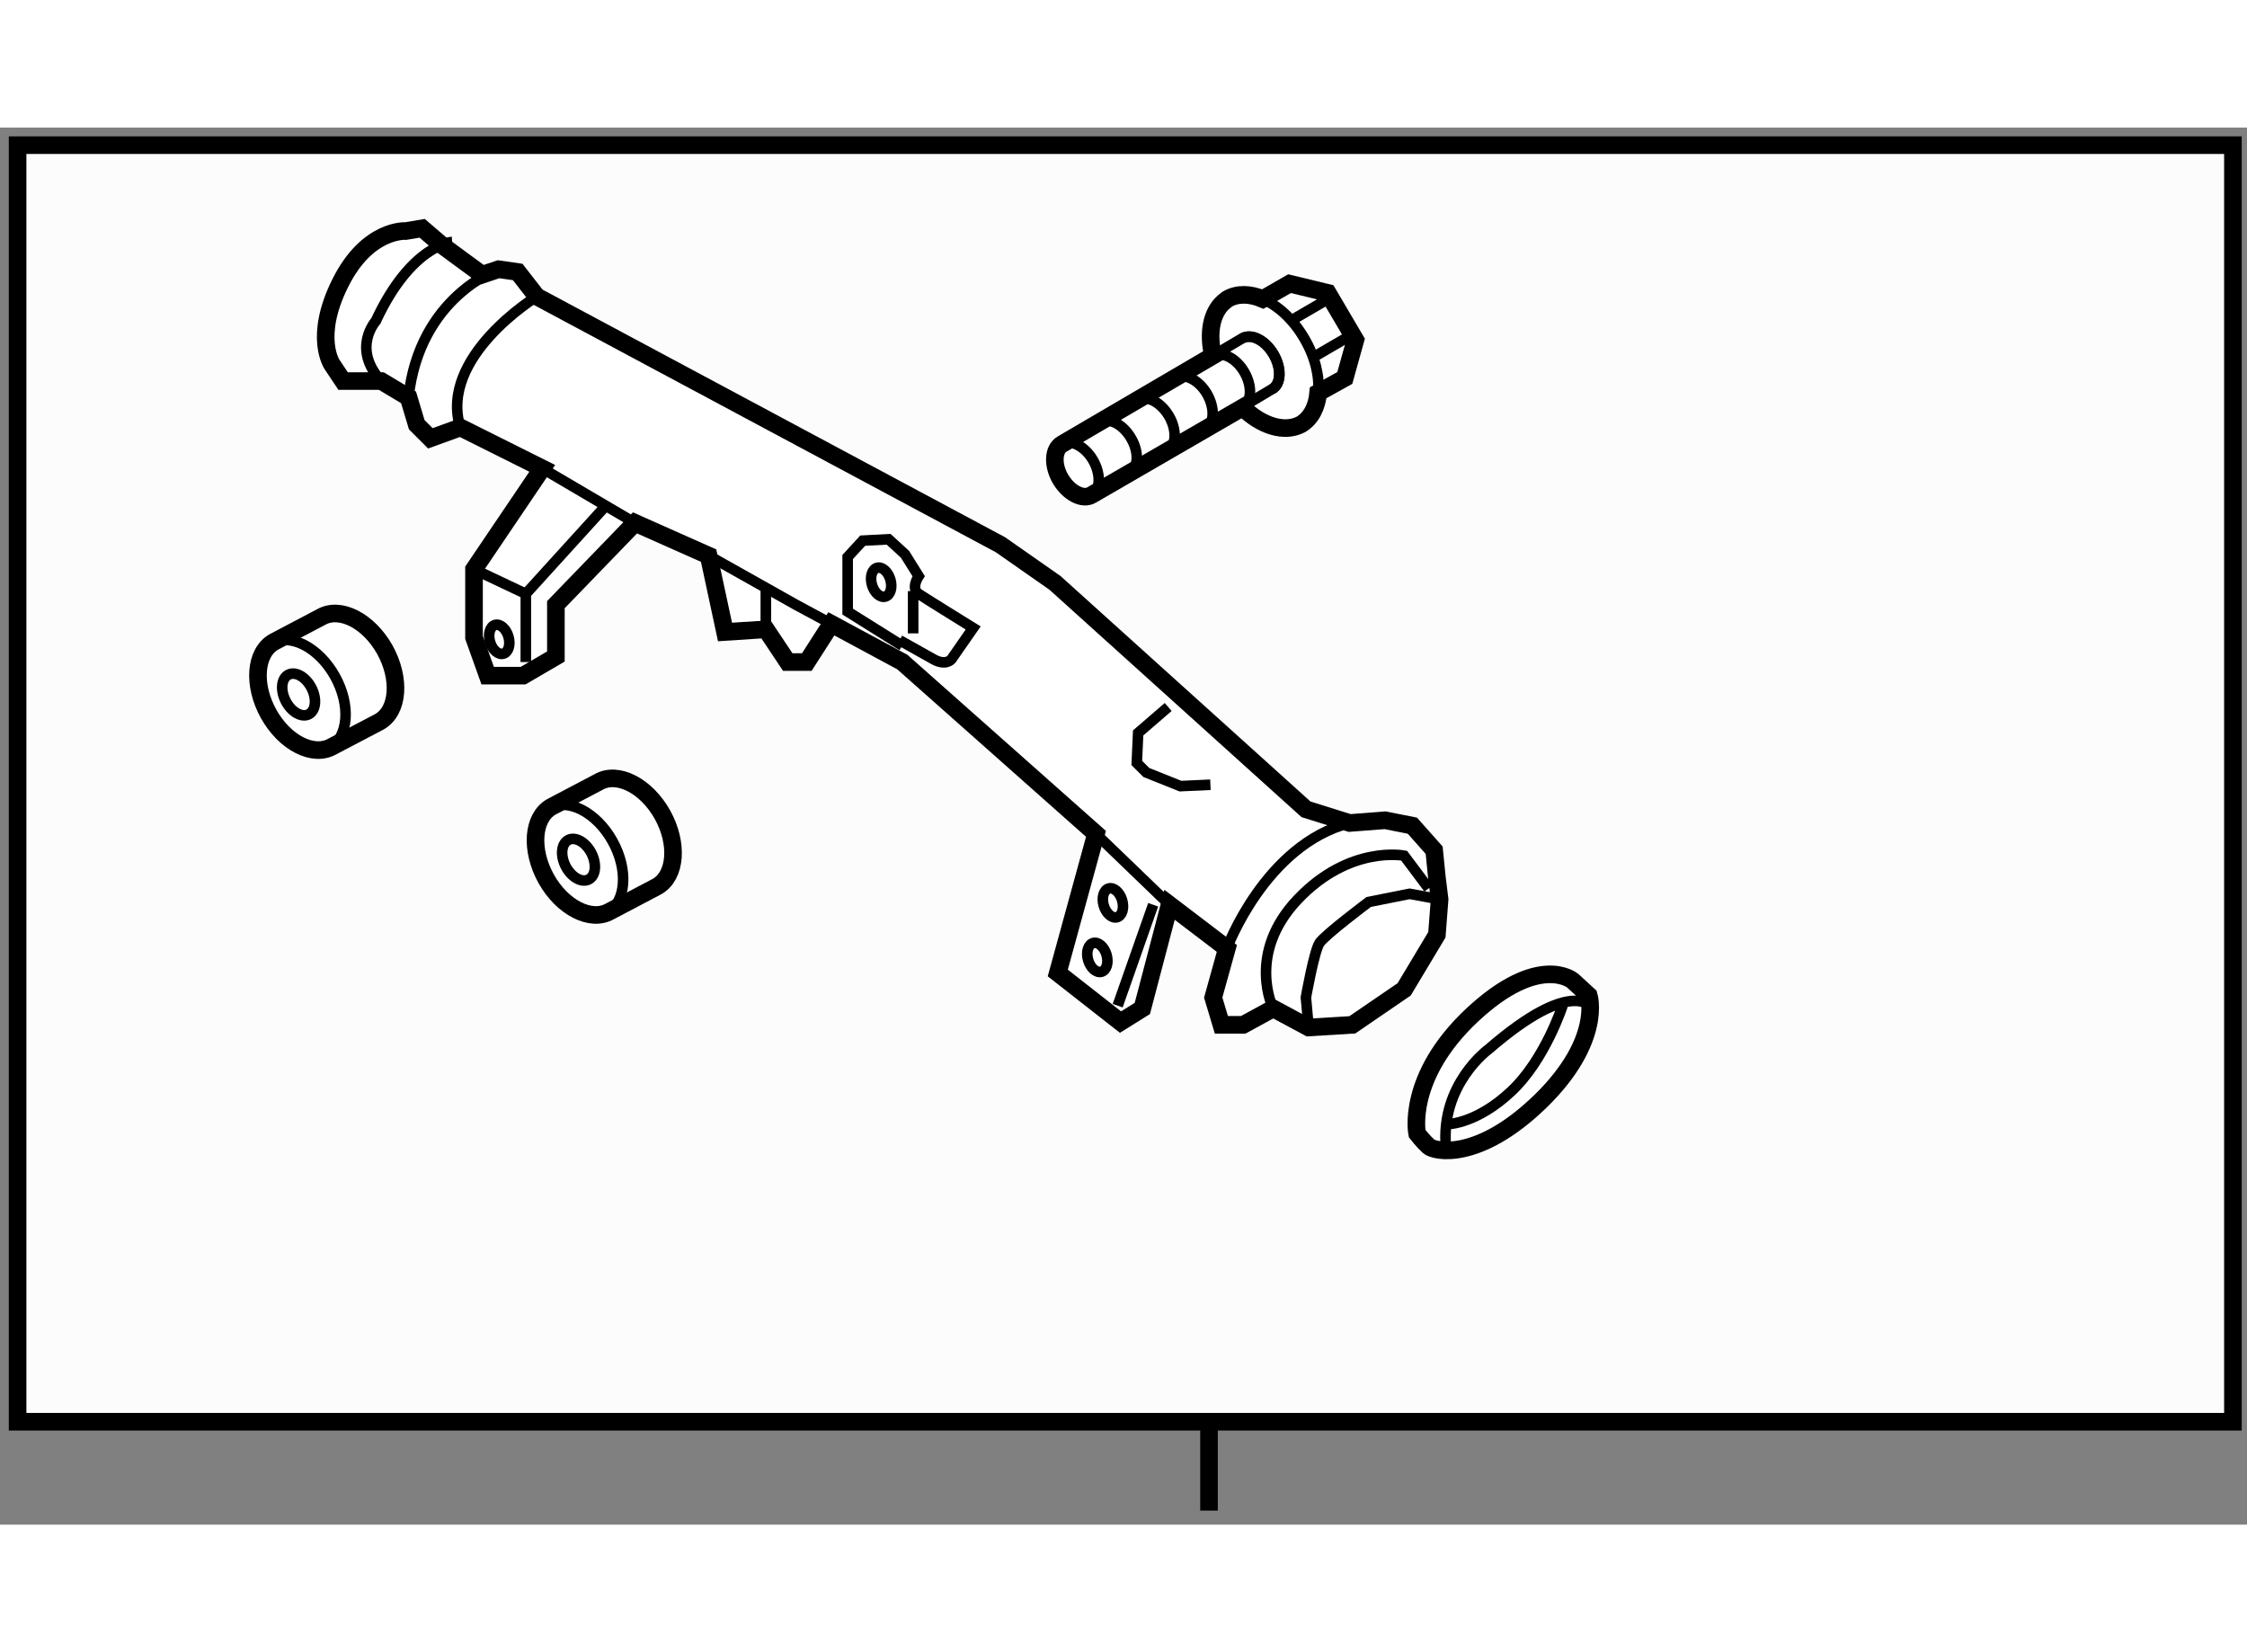 <?xml version="1.0" encoding="utf-8"?>
<!-- Generator: Adobe Illustrator 15.1.0, SVG Export Plug-In . SVG Version: 6.00 Build 0)  -->
<!DOCTYPE svg PUBLIC "-//W3C//DTD SVG 1.1//EN" "http://www.w3.org/Graphics/SVG/1.1/DTD/svg11.dtd">
<svg version="1.1" xmlns="http://www.w3.org/2000/svg" xmlns:xlink="http://www.w3.org/1999/xlink" x="0px" y="0px" width="244.8px"
	 height="180px" viewBox="176.984 85.208 63.839 39.692" enable-background="new 0 0 244.8 180" xml:space="preserve">
	
<rect x="176.984" y="85.208" width="63.839" height="39.692" fill="#808080" stroke="none"/>
	
<g><rect x="177.484" y="85.708" fill="#FCFCFC" stroke="#000000" stroke-width="0.5" width="62.939" height="36.268"></rect><line fill="none" stroke="#000000" stroke-width="0.5" x1="211.333" y1="121.977" x2="211.333" y2="124.5"></line></g><g><path fill="#FFFFFF" stroke="#000000" stroke-width="0.5" d="M190.683,89.389l-1.162-0.854l-0.543-0.465l-0.465,0.078
				c0,0-1.085-0.078-1.859,1.473c-0.775,1.549-0.232,2.324-0.232,2.324l0.31,0.465h0.388h0.697l0.775,0.465l0.232,0.775l0.387,0.387
				l0.853-0.309l2.325,1.162l-1.938,2.867v1.938l0.388,1.084h1.007l0.931-0.543v-1.473l2.247-2.324l2.092,0.93l0.466,2.17
				l1.162-0.076l0.62,0.93h0.542l0.697-1.086l2.016,1.086l5.502,4.881l-1.085,3.953l1.782,1.395l0.62-0.387l0.774-2.945l1.628,1.24
				l-0.388,1.395l0.232,0.775h0.62l0.853-0.465l1.007,0.541l1.24-0.076l1.473-1.008l0.93-1.551l0.077-1.006l-0.077-0.621
				l-0.078-0.775l-0.619-0.697l-0.775-0.154l-1.007,0.078l-1.24-0.389l-7.13-6.432l-1.55-1.084l-13.174-7.053l-0.542-0.697
				l-0.543-0.078L190.683,89.389z"></path><line fill="none" stroke="#000000" stroke-width="0.3" x1="192.388" y1="94.891" x2="195.022" y2="96.439"></line><polyline fill="none" stroke="#000000" stroke-width="0.3" points="197.114,97.369 199.595,98.764 200.602,99.307 		"></polyline><line fill="none" stroke="#000000" stroke-width="0.3" x1="198.742" y1="98.223" x2="198.742" y2="99.463"></line><polyline fill="none" stroke="#000000" stroke-width="0.3" points="191.923,100.393 191.923,98.455 194.247,95.896 		"></polyline><line fill="none" stroke="#000000" stroke-width="0.3" x1="190.45" y1="97.758" x2="191.923" y2="98.455"></line><path fill="none" stroke="#000000" stroke-width="0.3" d="M192.232,90.008c0,0-2.79,1.705-2.17,3.721"></path><path fill="none" stroke="#000000" stroke-width="0.3" d="M191.147,89.232c0,0-2.247,0.775-2.557,3.643"></path><path fill="none" stroke="#000000" stroke-width="0.3" d="M189.83,88.457c0,0-1.162,0.078-2.17,2.248c0,0-0.697,0.775,0.155,1.705
				"></path><line fill="none" stroke="#000000" stroke-width="0.3" x1="208.119" y1="105.273" x2="210.211" y2="107.289"></line><line fill="none" stroke="#000000" stroke-width="0.3" x1="208.738" y1="110.156" x2="209.746" y2="107.289"></line><path fill="none" stroke="#000000" stroke-width="0.3" d="M214.163,110.775l-0.077-0.852c0,0,0.232-1.318,0.388-1.551
				c0.154-0.232,1.395-1.162,1.395-1.162l1.162-0.232l0.853,0.156"></path><path fill="none" stroke="#000000" stroke-width="0.3" d="M217.573,106.824l-0.697-0.93c0,0-1.55-0.311-3.022,1.24
				c-1.473,1.549-0.697,3.1-0.697,3.1"></path><path fill="none" stroke="#000000" stroke-width="0.3" d="M211.839,108.529c0,0,1.085-2.945,3.487-3.564"></path><polyline fill="none" stroke="#000000" stroke-width="0.3" points="210.173,101.67 209.32,102.406 209.281,103.26 
				209.553,103.531 210.521,103.918 211.373,103.879 		"></polyline><path fill="none" stroke="#000000" stroke-width="0.3" d="M202.617,99.928l-0.236-0.146l-1.314-0.822v-1.551l0.427-0.465
				l0.736-0.039l0.465,0.426l0.388,0.621c0,0-0.232,0.348,0,0.504c0.232,0.154,1.55,0.969,1.55,0.969l-0.62,0.891
				c0,0-0.155,0.193-0.504,0s-0.969-0.543-0.969-0.543"></path><line fill="none" stroke="#000000" stroke-width="0.3" x1="202.927" y1="98.377" x2="202.927" y2="99.578"></line><ellipse transform="matrix(0.96 -0.28 0.28 0.96 -20.274 57.609)" fill="none" stroke="#000000" stroke-width="0.3" cx="191.186" cy="99.656" rx="0.272" ry="0.425"></ellipse><ellipse transform="matrix(0.96 -0.28 0.28 0.96 -19.383 60.587)" fill="none" stroke="#000000" stroke-width="0.3" cx="202.035" cy="98.029" rx="0.272" ry="0.425"></ellipse><ellipse transform="matrix(0.96 -0.28 0.28 0.96 -22.135 62.619)" fill="none" stroke="#000000" stroke-width="0.3" cx="208.157" cy="108.801" rx="0.272" ry="0.425"></ellipse><ellipse transform="matrix(0.96 -0.28 0.28 0.96 -21.672 62.799)" fill="none" stroke="#000000" stroke-width="0.3" cx="208.622" cy="107.135" rx="0.272" ry="0.425"></ellipse></g>



	
<g><path fill="#FFFFFF" stroke="#000000" stroke-width="0.5" d="M221.664,109.445l0.459,0.421c0,0,0.407,1.268-1.371,3.004
				c-1.782,1.731-3.024,1.424-3.179,1.282c-0.156-0.14-0.328-0.363-0.328-0.363s-0.325-1.603,1.572-3.375
				C220.714,108.648,221.664,109.445,221.664,109.445z"></path><path fill="none" stroke="#000000" stroke-width="0.3" d="M222.201,110.212c0,0-0.527-0.896-2.923,1.178
				c0,0-1.383,0.999-1.212,2.802"></path><path fill="none" stroke="#000000" stroke-width="0.3" d="M221.38,110.147c0,0-0.495,1.539-1.462,2.443
				c-0.962,0.906-1.764,0.928-1.764,0.928"></path></g>



	
<g><path fill="#FFFFFF" stroke="#000000" stroke-width="0.5" d="M184.765,99.821c-0.539,0.309-0.605,1.225-0.149,2.046
					c0.458,0.821,1.268,1.234,1.809,0.925l1.341-0.704c0.541-0.31,0.608-1.222,0.152-2.045c-0.459-0.819-1.269-1.236-1.81-0.929
					L184.765,99.821z"></path><path fill="none" stroke="#000000" stroke-width="0.3" d="M186.348,102.836c0.541-0.307,0.609-1.224,0.151-2.041
					c-0.458-0.82-1.267-1.236-1.81-0.929"></path><ellipse transform="matrix(-0.458 -0.889 0.889 -0.458 180.364 312.661)" fill="none" stroke="#000000" stroke-width="0.3" cx="185.534" cy="101.325" rx="0.632" ry="0.411"></ellipse></g><g><path fill="#FFFFFF" stroke="#000000" stroke-width="0.5" d="M192.651,104.506c-0.54,0.307-0.606,1.222-0.15,2.044
					c0.458,0.82,1.269,1.234,1.809,0.927l1.342-0.707c0.54-0.307,0.608-1.222,0.152-2.042c-0.459-0.819-1.27-1.236-1.811-0.929
					L192.651,104.506z"></path><path fill="none" stroke="#000000" stroke-width="0.3" d="M194.234,107.519c0.54-0.307,0.609-1.222,0.15-2.042
					c-0.457-0.819-1.268-1.235-1.81-0.928"></path><path fill="none" stroke="#000000" stroke-width="0.3" d="M193.131,105.448c0.201-0.104,0.493,0.062,0.654,0.371
				c0.159,0.313,0.127,0.646-0.075,0.75c-0.201,0.104-0.493-0.062-0.654-0.372C192.896,105.888,192.93,105.553,193.131,105.448z"></path></g>



	
<g><path fill="#FFFFFF" stroke="#000000" stroke-width="0.5" d="M211.446,91.689L207.16,94.2c-0.256,0.146-0.278,0.595-0.046,0.994
					c0.238,0.399,0.635,0.603,0.888,0.45l4.287-2.483c0.534,0.526,1.189,0.729,1.66,0.478c0.287-0.176,0.451-0.498,0.486-0.897
					l0.756-0.42l0.301-1.08l-0.786-1.337l-1.085-0.262l-0.76,0.437c-0.355-0.151-0.717-0.167-1.005,0l-0.106,0.084
					C211.399,90.469,211.295,91.054,211.446,91.689z"></path><path fill="none" stroke="#000000" stroke-width="0.3" d="M212.287,91.195c0.253-0.148,0.646,0.052,0.882,0.449
							c0.234,0.4,0.218,0.848-0.037,0.992"></path><path fill="none" stroke="#000000" stroke-width="0.3" d="M207.148,94.203c0.252-0.145,0.654,0.051,0.887,0.45
							c0.232,0.397,0.219,0.851-0.037,0.994"></path><path fill="none" stroke="#000000" stroke-width="0.3" d="M208.227,93.578c0.252-0.145,0.656,0.05,0.889,0.451
							c0.234,0.392,0.217,0.844-0.041,0.99"></path><path fill="none" stroke="#000000" stroke-width="0.3" d="M209.303,92.95c0.251-0.149,0.654,0.049,0.892,0.453
							c0.23,0.391,0.212,0.844-0.04,0.991"></path><path fill="none" stroke="#000000" stroke-width="0.3" d="M210.38,92.321c0.252-0.146,0.659,0.05,0.894,0.451
							c0.229,0.395,0.218,0.85-0.04,0.993"></path><path fill="none" stroke="#000000" stroke-width="0.3" d="M211.445,91.702c0.252-0.144,0.655,0.046,0.891,0.454
							c0.229,0.391,0.213,0.843-0.043,0.992"></path><path fill="none" stroke="#000000" stroke-width="0.3" d="M211.494,91.659l0.779-0.461c0.26-0.147,0.652,0.051,0.888,0.451
							c0.234,0.399,0.222,0.847-0.039,0.991l-0.845,0.504"></path><line fill="none" stroke="#000000" stroke-width="0.3" x1="214.785" y1="90.038" x2="213.642" y2="90.704"></line><line fill="none" stroke="#000000" stroke-width="0.3" x1="215.403" y1="91.087" x2="214.253" y2="91.757"></line><path fill="none" stroke="#000000" stroke-width="0.3" d="M212.861,90.079c0.43,0.186,0.863,0.576,1.177,1.116
						c0.312,0.527,0.441,1.088,0.397,1.546"></path></g>


</svg>